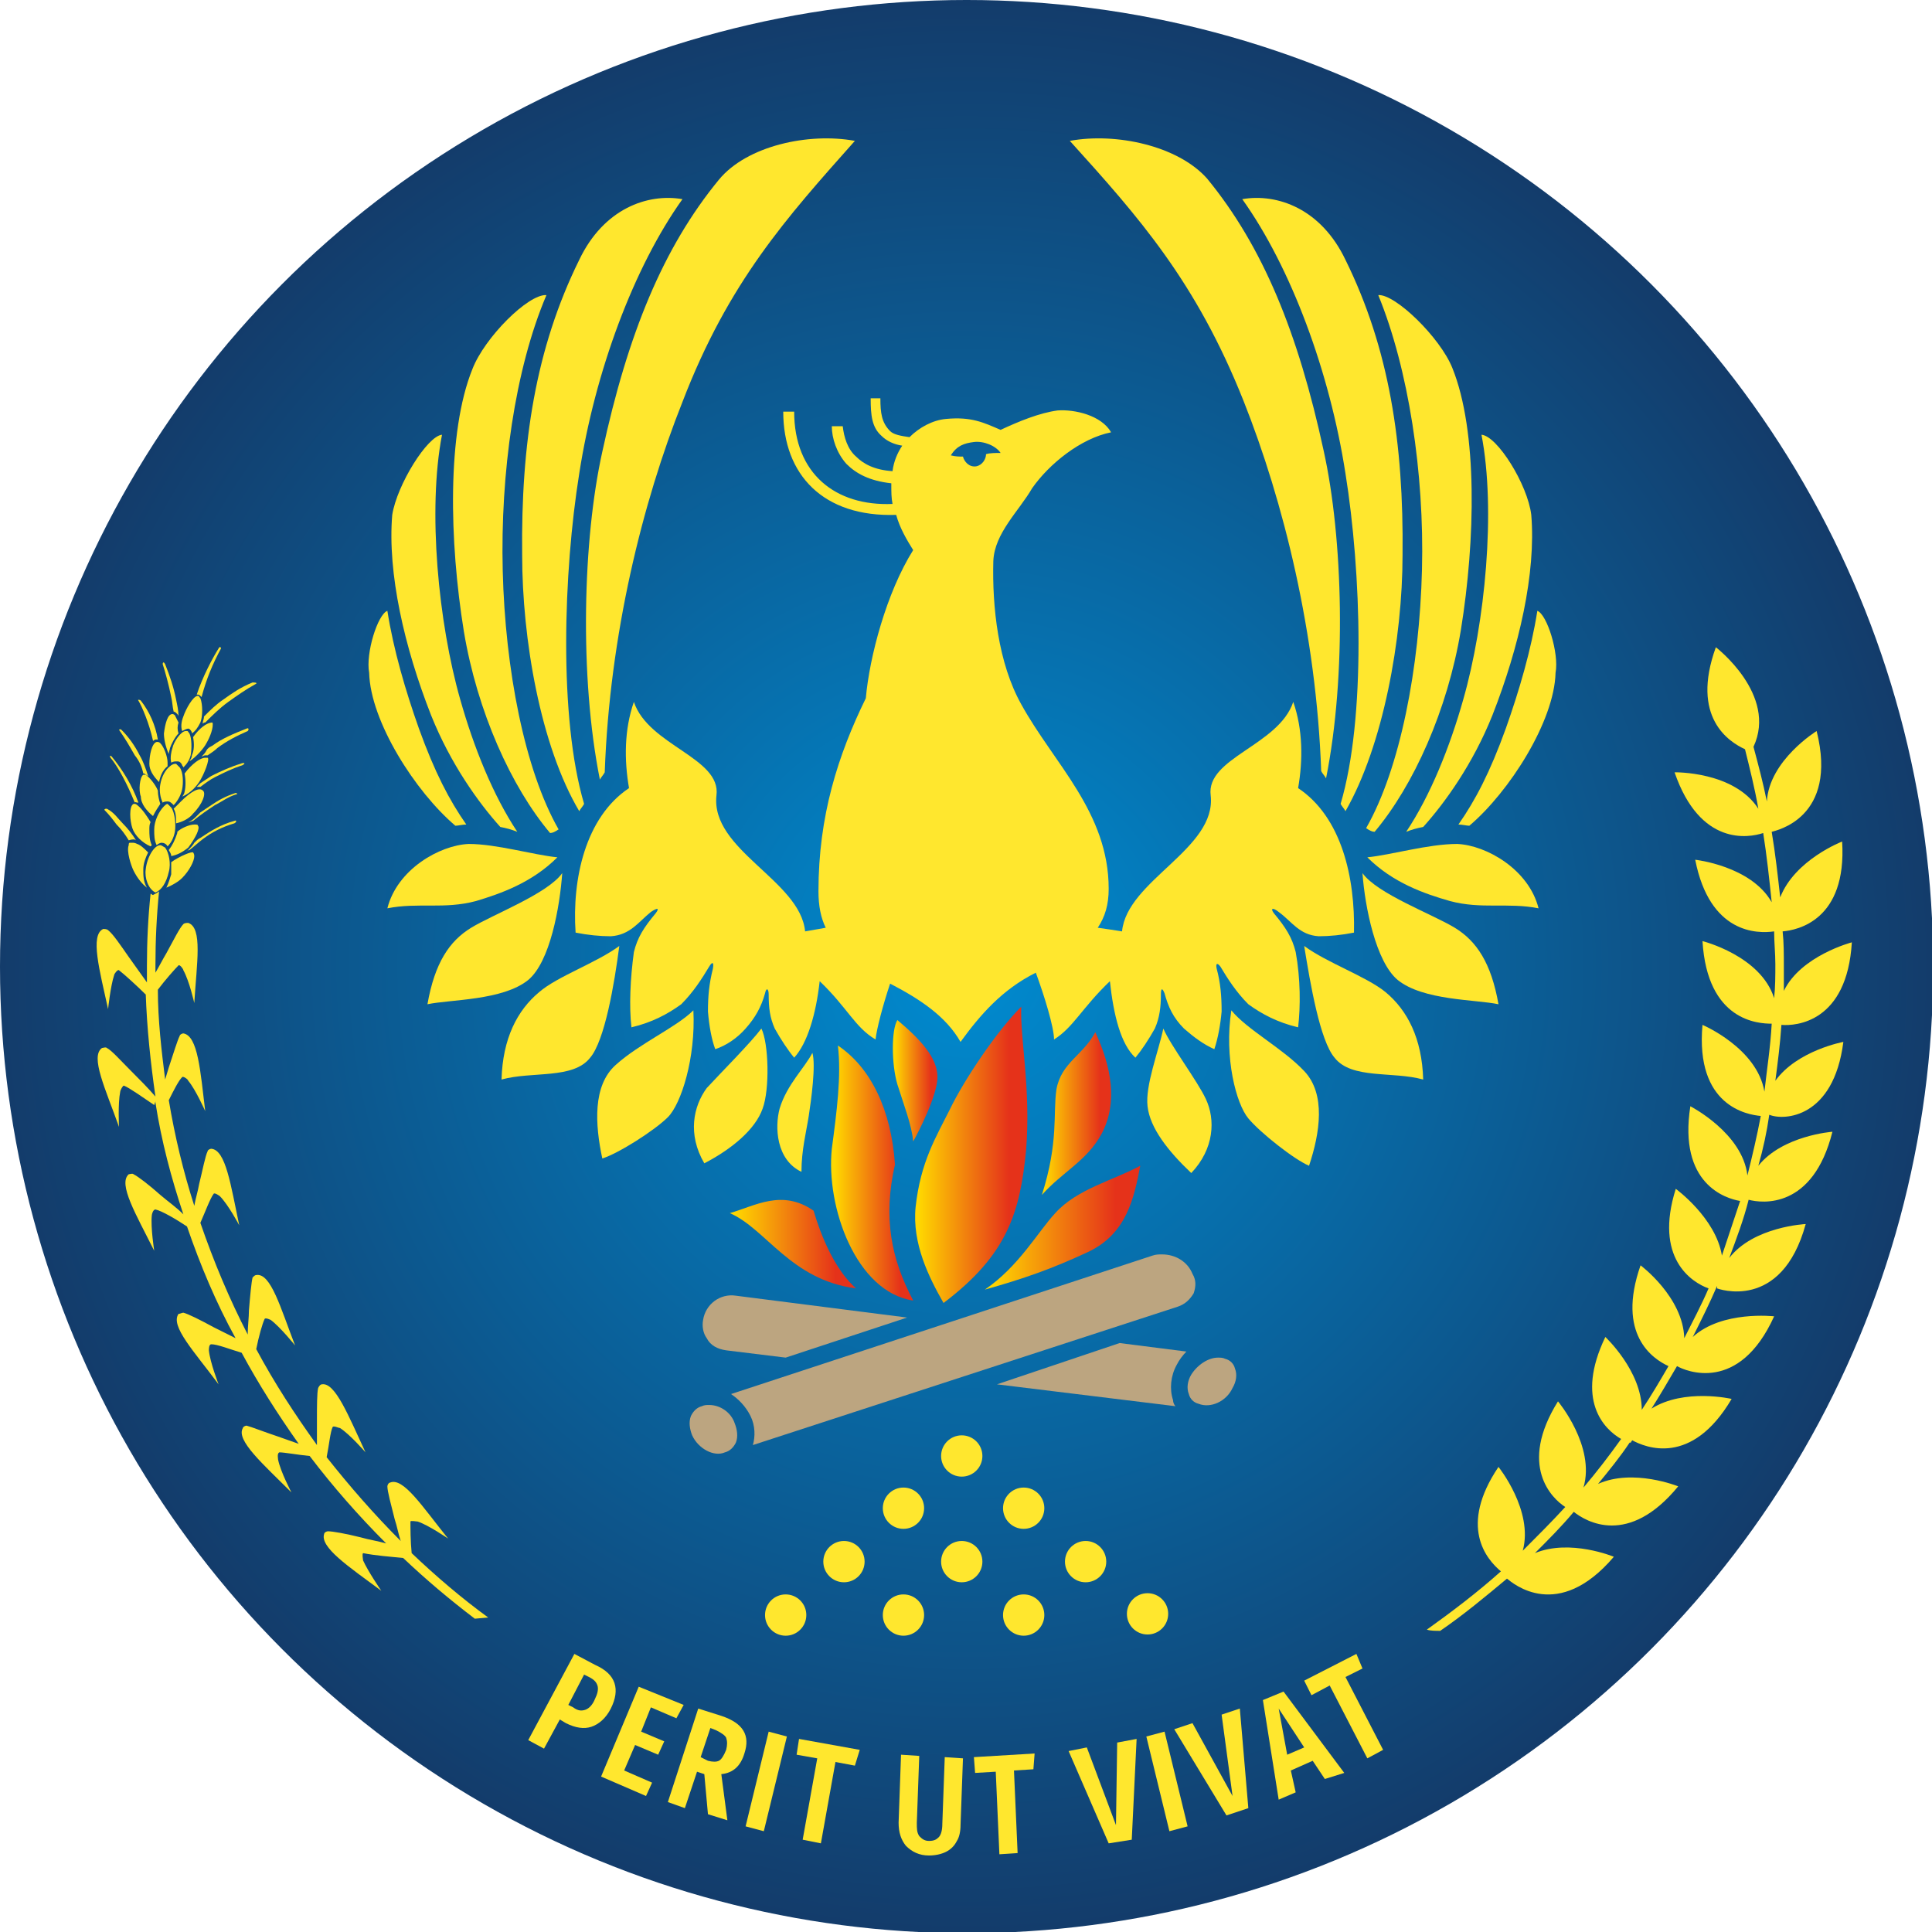 <?xml version="1.0" encoding="utf-8"?>
<!-- Generator: Adobe Illustrator 27.8.1, SVG Export Plug-In . SVG Version: 6.00 Build 0)  -->
<svg version="1.1" id="Calque_1" xmlns="http://www.w3.org/2000/svg" xmlns:xlink="http://www.w3.org/1999/xlink" x="0px" y="0px"
	 viewBox="0 0 159.1 159.1" style="enable-background:new 0 0 159.1 159.1;" xml:space="preserve">
<style type="text/css">
	.st0{fill:url(#SVGID_1_);}
	.st1{fill:#BCA580;}
	.st2{fill:url(#SVGID_00000152980658021730276540000016324300343838207616_);}
	.st3{fill:url(#SVGID_00000064352809217066584820000013195098508273628080_);}
	.st4{fill:url(#SVGID_00000128461711818035486100000006267239143618786698_);}
	.st5{fill:url(#SVGID_00000074422874431005711770000014169870889437782674_);}
	.st6{fill:url(#SVGID_00000030457932293712638280000000823669775095515818_);}
	.st7{fill:url(#SVGID_00000107548870663959529530000009800356755466766247_);}
	.st8{fill:#FFE72E;}
</style>
<g>
	<g>
		<radialGradient id="SVGID_1_" cx="79.559" cy="79.559" r="79.559" gradientUnits="userSpaceOnUse">
			<stop  offset="0" style="stop-color:#008BD0"/>
			<stop  offset="1" style="stop-color:#133C6B"/>
		</radialGradient>
		<circle class="st0" cx="79.6" cy="79.6" r="79.6"/>
		<g>
			<g>
				<path class="st1" d="M58.4,115.7c-0.2,0-0.4,0-0.6,0.1c-0.4,0.1-0.7,0.4-0.9,0.8c-0.2,0.5-0.1,1.1,0.1,1.6
					c0.5,1.1,1.8,1.8,2.7,1.4c0.4-0.1,0.7-0.4,0.9-0.8c0.2-0.5,0.1-1.1-0.1-1.6l0,0C60.2,116.3,59.3,115.7,58.4,115.7z"/>
			</g>
			<path class="st1" d="M98.2,104.9c-0.4-1-1.4-1.6-2.5-1.6c-0.3,0-0.5,0-0.8,0.1l-34.7,11.4c0.6,0.4,1.2,1,1.6,1.8
				c0.4,0.8,0.4,1.7,0.2,2.4L97,107.6c0.6-0.2,1-0.6,1.3-1.1C98.5,105.9,98.5,105.4,98.2,104.9z"/>
			<path class="st1" d="M100.3,111.8c-0.8,0-1.7,0.6-2.2,1.4c-0.3,0.5-0.4,1.1-0.2,1.6c0.1,0.4,0.4,0.7,0.8,0.8
				c1,0.4,2.3-0.2,2.8-1.3c0.3-0.5,0.4-1.1,0.2-1.6c-0.1-0.4-0.4-0.7-0.8-0.8C100.7,111.8,100.5,111.8,100.3,111.8z"/>
			<g>
				<path class="st1" d="M82.1,114l14.7,1.8c-0.1-0.1-0.2-0.3-0.2-0.5c-0.3-0.9-0.2-2,0.3-2.9c0.2-0.4,0.5-0.8,0.8-1.1l-5.5-0.7
					L82.1,114z"/>
				<path class="st1" d="M59.8,111.2l4.9,0.6l10-3.3l-14.1-1.8c-1.3-0.2-2.5,0.7-2.7,2c-0.1,0.5,0,1.1,0.3,1.5
					C58.5,110.8,59.1,111.1,59.8,111.2z"/>
			</g>
		</g>
		<g>
			<g>
				
					<linearGradient id="SVGID_00000036250980741024737840000000347231608736830349_" gradientUnits="userSpaceOnUse" x1="60.066" y1="102.454" x2="70.511" y2="102.454">
					<stop  offset="3.680980e-02" style="stop-color:#FFD800"/>
					<stop  offset="0.839" style="stop-color:#E5321A"/>
				</linearGradient>
				<path style="fill:url(#SVGID_00000036250980741024737840000000347231608736830349_);" d="M67,99.7c-2.6-1.8-4.8-0.4-6.9,0.2
					c3,1.3,5,5.5,10.4,6.2C68.2,104.1,67.1,100,67,99.7z"/>
				
					<linearGradient id="SVGID_00000127023171266835745650000010013104384896879798_" gradientUnits="userSpaceOnUse" x1="68.488" y1="96.574" x2="75.242" y2="96.574">
					<stop  offset="3.680980e-02" style="stop-color:#FFD800"/>
					<stop  offset="0.839" style="stop-color:#E5321A"/>
				</linearGradient>
				<path style="fill:url(#SVGID_00000127023171266835745650000010013104384896879798_);" d="M73.7,95.9c-0.3-4.5-2-8-4.7-9.8
					c0.3,2.5-0.1,5.5-0.5,8.5c-0.5,4.8,2,11.8,6.7,12.5C73.4,103.7,72.7,100.3,73.7,95.9z"/>
			</g>
			<g>
				
					<linearGradient id="SVGID_00000062191753266378757100000015247692572216380064_" gradientUnits="userSpaceOnUse" x1="75.293" y1="95.064" x2="84.576" y2="95.064">
					<stop  offset="3.680980e-02" style="stop-color:#FFD800"/>
					<stop  offset="0.839" style="stop-color:#E5321A"/>
				</linearGradient>
				<path style="fill:url(#SVGID_00000062191753266378757100000015247692572216380064_);" d="M84.1,82.9c-2,2-4.7,6-5.9,8.5
					c-1.1,2.2-2.4,4.3-2.8,8c-0.3,3,1.1,5.8,2.3,7.9c5.3-4,6.3-7.5,6.8-12.6C84.9,89.6,84,85.6,84.1,82.9z"/>
			</g>
			<g>
				
					<linearGradient id="SVGID_00000114788782659059198930000007136066076321488048_" gradientUnits="userSpaceOnUse" x1="81.133" y1="101.087" x2="93.928" y2="101.087">
					<stop  offset="3.680980e-02" style="stop-color:#FFD800"/>
					<stop  offset="0.839" style="stop-color:#E5321A"/>
				</linearGradient>
				<path style="fill:url(#SVGID_00000114788782659059198930000007136066076321488048_);" d="M93.9,96c-2.2,1.2-5.2,1.9-7,3.9
					c-1.4,1.5-3,4.4-5.8,6.3c3.2-0.9,5.5-1.7,8.5-3.1C92.8,101.6,93.4,98.6,93.9,96z"/>
			</g>
			
				<linearGradient id="SVGID_00000134223782087574617350000018414480896030821271_" gradientUnits="userSpaceOnUse" x1="85.81" y1="91.726" x2="91.51" y2="91.726">
				<stop  offset="3.680980e-02" style="stop-color:#FFD800"/>
				<stop  offset="0.839" style="stop-color:#E5321A"/>
			</linearGradient>
			<path style="fill:url(#SVGID_00000134223782087574617350000018414480896030821271_);" d="M85.8,98.4c1.4-4.4,0.9-6.7,1.2-8.7
				c0.4-2.2,2.2-2.8,3.2-4.7c1.3,2.8,1.9,5.8,0.5,8.4C89.5,95.6,87.5,96.5,85.8,98.4z"/>
			
				<linearGradient id="SVGID_00000078024677516851401690000016191792387175217584_" gradientUnits="userSpaceOnUse" x1="73.539" y1="89.026" x2="77.273" y2="89.026">
				<stop  offset="3.680980e-02" style="stop-color:#FFD800"/>
				<stop  offset="0.839" style="stop-color:#E5321A"/>
			</linearGradient>
			<path style="fill:url(#SVGID_00000078024677516851401690000016191792387175217584_);" d="M73.9,89.3c-0.5-1.7-0.5-4.5,0-5.3
				c1.9,1.6,3.3,3.1,3.3,4.7c0,1.5-1.6,4.6-2,5.3C75.1,92.7,74.4,90.9,73.9,89.3z"/>
		</g>
		<g>
			<g>
				<path class="st8" d="M50.6,138.6c0.2,0.6,0.1,1.3-0.3,2.1c-0.4,0.8-1,1.3-1.6,1.5c-0.6,0.2-1.3,0.1-2.1-0.3l-0.5-0.3l-1.3,2.4
					l-1.3-0.7l3.8-7.1l1.7,0.9C49.9,137.5,50.4,138,50.6,138.6z M48.2,140.8c0.3-0.1,0.6-0.4,0.8-0.9c0.2-0.4,0.3-0.8,0.2-1.1
					c-0.1-0.3-0.3-0.5-0.7-0.7l-0.4-0.2l-1.3,2.5l0.4,0.2C47.6,140.9,47.9,140.9,48.2,140.8z"/>
				<path class="st8" d="M56.3,140.4l-0.6,1.1l-2.1-0.9l-0.8,2l1.9,0.8l-0.5,1.1l-1.9-0.8l-0.9,2.1l2.3,1l-0.5,1.1l-3.7-1.6l3.1-7.4
					L56.3,140.4z"/>
				<path class="st8" d="M58,146.1l-0.6-0.2l-1,3l-1.4-0.5l2.5-7.7l1.9,0.6c1.8,0.6,2.4,1.6,1.9,3.1c-0.3,1-0.9,1.6-1.9,1.7l0.5,3.8
					l-1.6-0.5L58,146.1z M58.3,145c0.4,0.1,0.7,0.1,0.9,0c0.2-0.1,0.4-0.4,0.6-0.9c0.1-0.4,0.1-0.7,0-1c-0.1-0.2-0.4-0.4-0.8-0.6
					l-0.5-0.2l-0.8,2.4L58.3,145z"/>
				<path class="st8" d="M64.8,143l-1.9,7.8l-1.5-0.4l1.9-7.8L64.8,143z"/>
				<path class="st8" d="M70.8,144.1l-0.4,1.3l-1.6-0.3l-1.2,6.7l-1.5-0.3l1.2-6.7l-1.7-0.3l0.2-1.3L70.8,144.1z"/>
				<path class="st8" d="M79.1,150.3c0,0.5-0.1,1-0.3,1.3c-0.2,0.4-0.5,0.7-0.9,0.9c-0.4,0.2-0.9,0.3-1.4,0.3
					c-0.8,0-1.4-0.3-1.9-0.8c-0.4-0.5-0.6-1.1-0.6-1.9l0.2-5.6l1.5,0.1l-0.2,5.5c0,0.5,0,0.8,0.2,1.1c0.2,0.2,0.4,0.4,0.8,0.4
					c0.4,0,0.6-0.1,0.8-0.3c0.2-0.2,0.3-0.6,0.3-1.1l0.2-5.5l1.5,0.1L79.1,150.3z"/>
				<path class="st8" d="M85.2,144.4l-0.1,1.3l-1.6,0.1l0.3,6.8l-1.5,0.1l-0.3-6.8l-1.7,0.1l-0.1-1.3L85.2,144.4z"/>
				<path class="st8" d="M93.6,143.2l-0.4,8.3l-1.9,0.3l-3.3-7.6l1.5-0.3l2.4,6.4l0.1-6.8L93.6,143.2z"/>
				<path class="st8" d="M95.9,142.6l1.9,7.8l-1.5,0.4l-1.9-7.8L95.9,142.6z"/>
				<path class="st8" d="M102.1,140.7l0.7,8.2l-1.8,0.6l-4.3-7.1l1.5-0.5l3.3,6l-0.9-6.7L102.1,140.7z"/>
				<path class="st8" d="M109.1,146.5l-1-1.5l-1.8,0.8l0.4,1.8l-1.4,0.6l-1.3-8.2l1.7-0.7l5,6.7L109.1,146.5z M106,144.5l1.4-0.6
					l-2.1-3.2L106,144.5z"/>
				<path class="st8" d="M111.7,136.2l0.5,1.2l-1.4,0.7l3.1,6l-1.3,0.7l-3.1-6l-1.5,0.8l-0.6-1.2L111.7,136.2z"/>
			</g>
			<g>
				<circle class="st8" cx="79.2" cy="119.9" r="1.7"/>
				<circle class="st8" cx="79.2" cy="128.6" r="1.7"/>
				<circle class="st8" cx="84.3" cy="124.2" r="1.7"/>
				<circle class="st8" cx="84.3" cy="133" r="1.7"/>
				<circle class="st8" cx="89.4" cy="128.6" r="1.7"/>
				<circle class="st8" cx="94.5" cy="132.9" r="1.7"/>
				<circle class="st8" cx="74.4" cy="124.2" r="1.7"/>
				<circle class="st8" cx="64.7" cy="133" r="1.7"/>
				<circle class="st8" cx="74.4" cy="133" r="1.7"/>
				<circle class="st8" cx="69.5" cy="128.6" r="1.7"/>
			</g>
			<g>
				<g>
					<path class="st8" d="M70.4,11.6C64.8,17.9,60,23.2,56.2,33.1c-3.3,8.3-6,19.2-6.4,30.5c-0.1,0.2-0.3,0.4-0.4,0.6
						c-1.7-8.5-1.4-19.8,0.2-27c2.1-9.7,5-16.8,9.6-22.4C61.5,12,66.6,10.9,70.4,11.6z"/>
					<path class="st8" d="M56.2,16.4c-4,5.6-7.2,14.2-8.5,22.6c-1.3,8.1-1.7,20.1,0.4,27.2c-0.1,0.2-0.3,0.4-0.4,0.6
						C44.5,61.4,43,52.6,43,45.7c-0.1-9.2,1.1-17,4.7-24.3C49.7,17.2,53.3,15.9,56.2,16.4z"/>
					<path class="st8" d="M45,24.3C42.4,30.4,41.2,39,41.4,47c0.2,8.1,1.8,16.4,4.6,21.3c-0.3,0.2-0.5,0.3-0.7,0.3
						c-3.2-3.8-6-10-7.1-16.6c-1.2-7.4-1.4-16.4,0.7-21.6C39.9,27.8,43.5,24.2,45,24.3z"/>
					<path class="st8" d="M36.4,35.8c-1.2,6.2-0.3,15.5,1.5,21.8c1.1,3.9,2.7,7.9,4.7,10.9c-0.5-0.2-0.9-0.3-1.4-0.4
						c-1.8-2-4.1-5.2-5.7-9.2c-2.2-5.6-3.6-11.7-3.2-16.5C32.7,39.9,35.2,35.9,36.4,35.8z"/>
					<path class="st8" d="M31.9,50.3c0.5,3.2,1.5,6.6,2.6,9.7c1.3,3.6,2.5,5.9,3.9,7.9c-0.3,0-0.7,0.1-0.9,0.1
						c-3.3-2.8-7-8.6-7.1-12.6C30.1,53.8,31.1,50.6,31.9,50.3z"/>
				</g>
				<path class="st8" d="M62.7,84.7c0.6,1.2,0.7,5,0.1,6.6c-0.6,1.7-2.5,3.3-4.8,4.5c-1.4-2.4-0.9-4.7,0.2-6.2
					C59.3,88.4,61.8,85.9,62.7,84.7z"/>
				<path class="st8" d="M66.9,86.7c0.3,1-0.1,3.9-0.3,5.2S66,94.7,66,96.5c-2.1-1-2.2-3.7-1.8-5.2C64.8,89.3,66.3,87.9,66.9,86.7z"
					/>
				<path class="st8" d="M57.1,83.2c0.2,3.9-1,7.7-2.1,8.8c-1.1,1.1-4.1,3-5.4,3.4c-0.6-2.8-0.8-6,1.1-7.7
					C52.7,85.9,55.7,84.6,57.1,83.2z"/>
				<path class="st8" d="M41.3,88.9c2.5-0.7,5.9,0,7.3-1.8c1.2-1.4,2-6.1,2.4-9.2c-1.9,1.4-5.1,2.5-6.6,3.8
					C42.6,83.2,41.4,85.5,41.3,88.9z"/>
				<path class="st8" d="M46.3,71.9c-0.2,2.8-1,7.3-2.8,8.8c-2.1,1.7-6.4,1.6-8.3,2c0.6-3.4,1.8-5.2,3.6-6.3
					C40.6,75.3,45.1,73.6,46.3,71.9z"/>
				<path class="st8" d="M45.9,70.6c-2.1,2.1-4.7,3-6.7,3.6c-2.6,0.7-4.8,0.1-7.3,0.6c0.8-3.2,4.3-5.2,6.7-5.3
					C40.9,69.5,43.9,70.4,45.9,70.6z"/>
				<g>
					<path class="st8" d="M95.8,84.7c-0.4,1.9-1.5,4.7-1.3,6.4c0.2,1.8,1.7,3.7,3.6,5.5c1.9-2,2-4.4,1.2-6.1
						C98.6,89,96.4,86.1,95.8,84.7z"/>
					<path class="st8" d="M101.4,83.2c-0.6,3.9,0.4,7.7,1.4,8.9s3.8,3.4,5,3.9c0.9-2.7,1.4-5.9-0.4-7.8
						C105.6,86.3,102.7,84.8,101.4,83.2z"/>
				</g>
				<path class="st8" d="M117.2,88.9c-2.5-0.7-5.9,0-7.3-1.8c-1.2-1.4-2-6.1-2.5-9.2c1.9,1.4,5.1,2.5,6.7,3.8
					C115.9,83.2,117.1,85.5,117.2,88.9z"/>
				<path class="st8" d="M112.2,71.9c0.2,2.8,1.1,7.3,2.9,8.8c2.1,1.7,6.4,1.6,8.3,2c-0.6-3.4-1.8-5.2-3.6-6.3
					C118,75.3,113.4,73.6,112.2,71.9z"/>
				<path class="st8" d="M112.6,70.6c2.1,2.1,4.7,3,6.8,3.6c2.6,0.7,4.8,0.1,7.3,0.6c-0.8-3.2-4.3-5.2-6.7-5.3
					C117.6,69.5,114.6,70.4,112.6,70.6z"/>
				<g>
					<path class="st8" d="M88.1,11.6c5.7,6.3,10.4,11.6,14.3,21.4c3.3,8.3,6,19.2,6.4,30.5c0.1,0.2,0.3,0.4,0.4,0.6
						c1.7-8.5,1.4-19.8-0.2-27c-2.1-9.7-5-16.8-9.6-22.4C97,12,91.9,10.9,88.1,11.6z"/>
					<path class="st8" d="M102.3,16.4c4,5.6,7.2,14.2,8.5,22.6c1.3,8.1,1.7,20.1-0.4,27.2c0.1,0.2,0.3,0.4,0.4,0.6
						c3.1-5.4,4.7-14.2,4.7-21.1c0.1-9.2-1.1-17-4.7-24.3C108.8,17.2,105.2,15.9,102.3,16.4z"/>
					<path class="st8" d="M113.5,24.3c2.5,6.1,3.8,14.7,3.6,22.6c-0.2,8.1-1.8,16.4-4.6,21.3c0.3,0.2,0.5,0.3,0.7,0.3
						c3.2-3.8,6-10,7.1-16.6c1.2-7.4,1.4-16.4-0.7-21.6C118.6,27.8,114.9,24.2,113.5,24.3z"/>
					<path class="st8" d="M122,35.8c1.2,6.2,0.3,15.5-1.5,21.8c-1.1,3.9-2.7,7.9-4.7,10.9c0.5-0.2,0.9-0.3,1.4-0.4
						c1.8-2,4.1-5.2,5.7-9.2c2.2-5.6,3.6-11.7,3.2-16.5C125.8,39.9,123.3,35.9,122,35.8z"/>
					<path class="st8" d="M126.6,50.3c-0.5,3.2-1.5,6.6-2.6,9.7c-1.3,3.6-2.5,5.9-3.9,7.9c0.3,0,0.7,0.1,0.9,0.1
						c3.3-2.8,7-8.6,7.1-12.6C128.4,53.8,127.4,50.6,126.6,50.3z"/>
				</g>
				<path class="st8" d="M106.9,64.9c0.4-2.3,0.4-4.8-0.4-7.1c-1.2,3.6-7.2,4.6-6.8,7.7c0.5,4.4-6.9,7-7.3,11.2
					c-0.6-0.1-1.3-0.2-2-0.3c0.6-0.9,0.9-1.9,0.9-3.2c0-6.3-4.5-10.3-7.2-15.2c-1.9-3.4-2.4-8-2.3-11.8c0.1-2.3,2.1-4.1,3.2-6
					c1.4-2,4-4.1,6.5-4.6c-0.8-1.4-3-1.9-4.4-1.8c-1.5,0.2-3.2,0.9-4.7,1.6c-1.4-0.6-2.4-1.1-4.5-0.9c-1.1,0.1-2.2,0.7-3,1.5
					c-0.7-0.1-1.3-0.2-1.6-0.5c-0.7-0.7-0.8-1.5-0.8-2.7l-0.8,0c0,1.4,0.1,2.4,0.9,3.1c0.4,0.4,1,0.7,1.7,0.8
					c-0.4,0.6-0.7,1.3-0.8,2.1c-1.5-0.1-2.4-0.6-3-1.2c-0.7-0.6-1-1.6-1.1-2.5l-0.9,0c0,1,0.4,2.2,1.2,3.1c0.8,0.8,1.9,1.4,3.7,1.6
					c0,0.1,0,0.1,0,0.2c0,0.5,0,1,0.1,1.5c-4.7,0.2-8.1-2.5-8.1-7.6h-0.9c0,5.2,3.3,8.7,9.3,8.5c0.3,1.1,0.9,2.1,1.4,2.9
					c-2.2,3.5-3.6,8.8-3.9,12.2c-2.3,4.7-3.9,9.7-3.9,15.9c0,1.2,0.2,2.2,0.6,3c-0.6,0.1-1.1,0.2-1.7,0.3c-0.4-4.2-7.8-6.7-7.3-11.2
					c0.4-3.1-5.6-4.1-6.8-7.7c-0.8,2.3-0.8,4.8-0.4,7.1c-3.6,2.4-4.7,7.5-4.4,11.9c1,0.2,2,0.3,2.9,0.3c1.6-0.1,2.3-1.2,3.3-2
					c0.6-0.4,0.7-0.3,0.4,0.1c-1,1.2-1.5,2-1.8,3.2c-0.3,2.2-0.4,4.5-0.2,6.2c1.7-0.4,3-1.1,4.1-1.9c1-1,1.7-2.1,2.3-3.1
					c0.3-0.5,0.4-0.3,0.3,0.2c-0.3,1.2-0.4,2.2-0.4,3.5c0.1,1.2,0.3,2.3,0.6,3.1c0.9-0.3,1.8-0.9,2.5-1.7c0.8-0.9,1.3-1.8,1.6-2.9
					c0.1-0.5,0.3-0.4,0.3,0.1c0,1.1,0.1,1.9,0.5,2.8c0.5,0.9,1.1,1.8,1.6,2.4c1.1-1.2,1.8-3.6,2.1-6.3c2.3,2.2,2.9,3.8,4.6,4.8
					c0.1-0.9,0.6-2.8,1.2-4.6c2.5,1.3,4.6,2.7,5.8,4.8c1.6-2.2,3.4-4.3,6.2-5.7c0.7,1.9,1.5,4.5,1.5,5.5c1.6-1,2.3-2.6,4.6-4.8
					c0.3,2.8,0.9,5.2,2.1,6.3c0.5-0.6,1.1-1.5,1.6-2.4c0.4-0.9,0.5-1.8,0.5-2.8c0-0.5,0.1-0.6,0.3-0.1c0.3,1.1,0.7,2,1.6,2.9
					c0.8,0.7,1.6,1.3,2.5,1.7c0.3-0.9,0.5-2,0.6-3.1c0-1.3-0.1-2.4-0.4-3.5c-0.1-0.4,0-0.6,0.3-0.2c0.6,1,1.3,2.1,2.3,3.1
					c1.1,0.8,2.4,1.5,4.1,1.9c0.2-1.7,0.2-4-0.2-6.2c-0.3-1.2-0.8-2-1.8-3.2c-0.3-0.4-0.1-0.5,0.4-0.1c1.1,0.8,1.7,1.9,3.3,2
					c0.9,0,1.9-0.1,2.9-0.3C111.6,72.3,110.5,67.3,106.9,64.9z M81.2,37.4c0,0.4-0.3,0.9-0.8,1c-0.6,0.1-1-0.4-1.1-0.8
					c-0.3,0-0.6,0-1-0.1c0.5-0.8,1.1-1,1.9-1.1c0.8-0.1,1.8,0.3,2.2,0.9C82,37.3,81.5,37.3,81.2,37.4z"/>
			</g>
			<g>
				<g>
					<path class="st8" d="M19.3,67.6c-1.1,0.3-1.9,0.8-2.8,1.4c-0.2,0.1-0.3,0.2-0.5,0.4c-0.1,0.2-0.3,0.4-0.5,0.6
						c-0.1,0.1-0.1,0.1-0.2,0.1c0.1,0,0.2-0.1,0.3-0.1c0.4-0.3,0.7-0.6,1.1-0.9c0.8-0.6,1.6-1,2.6-1.3
						C19.5,67.7,19.5,67.5,19.3,67.6z"/>
				</g>
				<path class="st8" d="M19.4,65.3c-0.9,0.3-1.4,0.6-2,1c-0.3,0.2-0.6,0.4-0.9,0.6c-0.1,0.1-0.2,0.2-0.3,0.3
					c-0.2,0.2-0.4,0.4-0.7,0.5c0.2,0,0.3-0.1,0.4-0.1c0.6-0.5,1.2-0.9,1.8-1.3c0.6-0.3,1.1-0.7,1.8-0.9
					C19.6,65.4,19.5,65.3,19.4,65.3z"/>
				<g>
					<path class="st8" d="M19.8,62.9c-0.7,0.2-1.6,0.6-2.4,1c-0.3,0.2-0.6,0.4-0.9,0.6c0,0,0,0,0,0c-0.1,0.1-0.2,0.2-0.3,0.3
						c0.1,0,0.2,0,0.3,0c0.4-0.3,0.8-0.6,1.2-0.8c0.8-0.4,1.4-0.7,2.3-1C20.3,62.8,20,62.8,19.8,62.9z"/>
				</g>
				<g>
					<path class="st8" d="M20.3,60c-1,0.4-2,0.8-2.8,1.4c-0.2,0.1-0.4,0.2-0.5,0.4c-0.1,0.2-0.2,0.3-0.4,0.5c0.1,0,0.2-0.1,0.3-0.1
						c0.1,0,0.1,0,0.2,0c0.3-0.2,0.6-0.4,0.8-0.6c0.8-0.6,1.6-1,2.5-1.4C20.5,60.1,20.5,59.9,20.3,60z"/>
				</g>
				<g>
					<path class="st8" d="M20.8,56.2c-1,0.4-1.7,0.9-2.4,1.4c-0.6,0.4-1.1,0.9-1.6,1.4c0,0.2-0.1,0.4-0.1,0.5c0,0,0,0,0,0.1
						c0.1-0.1,0.1-0.1,0.2-0.1c0.6-0.6,1.2-1.2,1.9-1.7c0.7-0.5,1.4-1,2.3-1.5C21.2,56.2,20.9,56.2,20.8,56.2z"/>
				</g>
				<g>
					<path class="st8" d="M18,53.4c-0.5,0.8-1.3,2.3-1.8,3.8c0,0,0.1,0,0.1,0c0.1,0,0.2,0.1,0.3,0.2c0.4-1.5,0.9-2.7,1.6-4
						C18.2,53.3,18.1,53.2,18,53.4z"/>
				</g>
				<g>
					<path class="st8" d="M14.1,57.4c0.1,0.4,0.1,0.8,0.2,1.2c0.1,0,0.2,0.1,0.3,0.2c0,0,0.1,0.1,0.1,0.2c0-0.5-0.1-0.9-0.2-1.4
						c-0.2-1-0.5-1.9-0.9-2.9c-0.1-0.2-0.2-0.2-0.2,0C13.6,55.3,13.9,56.4,14.1,57.4z"/>
				</g>
				<g>
					<path class="st8" d="M12.6,61c0.1,0,0.1-0.1,0.2-0.1c0.1,0,0.1,0,0.2,0c-0.2-1.2-0.7-2.3-1.4-3.2c-0.1-0.1-0.3-0.1-0.2,0
						C11.7,58.2,12.3,59.6,12.6,61z"/>
				</g>
				<g>
					<path class="st8" d="M11.8,63.7c0.1,0,0.1,0,0.2,0.1c0.1,0,0.1,0.1,0.2,0.1c-0.2-0.6-0.4-1.2-0.7-1.7c-0.4-0.8-0.9-1.5-1.5-2.1
						c-0.1-0.1-0.2,0-0.2,0c0.5,0.7,0.9,1.4,1.3,2.1C11.5,62.7,11.7,63.2,11.8,63.7z"/>
				</g>
				<g>
					<path class="st8" d="M11.4,66.1c-0.5-1.4-1.3-2.7-2.2-3.8c-0.1-0.1-0.2-0.1-0.1,0.1c0.6,0.7,1.4,2.2,2,3.7
						C11.1,66,11.2,66.1,11.4,66.1z"/>
				</g>
				<path class="st8" d="M33.2,128.3c1.9,1.8,3.8,3.4,5.9,5l1.1-0.1c-2.2-1.6-4.3-3.4-6.3-5.3c-0.1-1-0.1-2.1-0.1-2.6
					c0-0.1,0.5,0,0.6,0c0.9,0.3,2.5,1.4,2.5,1.4c-2.1-2.6-3.7-5.1-4.8-4.6c-0.1,0-0.2,0.2-0.2,0.3c0,0.4,0.3,1.5,0.6,2.7
					c0.2,0.6,0.3,1.2,0.5,1.8c-2.2-2.2-4.2-4.5-6.1-6.9c0.2-1,0.3-2.1,0.5-2.5c0.1-0.1,0.5,0.1,0.6,0.1c0.8,0.5,2.1,2,2.1,2
					c-1.4-3-2.5-5.8-3.6-5.6c-0.1,0-0.2,0.1-0.3,0.3c-0.1,0.4-0.1,1.5-0.1,2.7c0,0.7,0,1.3,0,2c-1.8-2.5-3.5-5.1-5-7.9
					c0.2-1,0.5-2.1,0.7-2.5c0.1-0.1,0.5,0.1,0.5,0.1c0.8,0.6,2,2.1,2,2.1c-1.2-3.1-2-6-3.2-5.8c-0.1,0-0.2,0.1-0.3,0.2
					c-0.1,0.4-0.2,1.5-0.3,2.7c0,0.6-0.1,1.3-0.1,2c-1.5-2.9-2.8-6-3.9-9.2c0.4-0.9,0.8-2,1.1-2.4c0.1-0.1,0.5,0.2,0.5,0.2
					c0.7,0.7,1.6,2.4,1.6,2.4c-0.7-3.3-1.1-6.2-2.3-6.3c-0.1,0-0.3,0.1-0.3,0.2c-0.2,0.4-0.4,1.5-0.7,2.7c-0.1,0.6-0.3,1.2-0.4,1.8
					c-0.9-2.8-1.6-5.7-2.1-8.7c0.4-0.8,0.8-1.6,1.1-1.9c0.1-0.1,0.5,0.2,0.5,0.3c0.6,0.7,1.4,2.5,1.4,2.5c-0.4-3.3-0.6-6.2-1.8-6.4
					c-0.1,0-0.3,0.1-0.3,0.2c-0.2,0.4-0.5,1.4-0.9,2.6c-0.1,0.3-0.2,0.7-0.3,1c-0.3-2.4-0.6-4.9-0.6-7.4c0.6-0.8,1.4-1.7,1.7-2
					c0.1-0.1,0.4,0.3,0.4,0.4c0.5,0.9,0.9,2.7,0.9,2.7c0.2-3.3,0.7-6.2-0.5-6.6c-0.1,0-0.3,0-0.4,0.1c-0.3,0.3-0.8,1.3-1.4,2.4
					c-0.3,0.5-0.6,1.1-0.9,1.6c0-0.2,0-0.4,0-0.6c0-2.1,0.1-4.1,0.3-6.1c-0.1,0.1-0.3,0.2-0.5,0.3c0,0,0,0,0,0c0,0,0,0,0,0
					c-0.1,0-0.1-0.1-0.2-0.1c-0.2,1.9-0.3,3.9-0.3,5.9c0,0.5,0,0.9,0,1.4c-0.5-0.7-1-1.4-1.5-2.1c-0.7-1-1.3-1.9-1.7-2.2
					c-0.1-0.1-0.3-0.1-0.4-0.1c-1.1,0.5-0.3,3.4,0.4,6.6c0,0,0.2-1.9,0.5-2.8c0-0.1,0.3-0.5,0.4-0.4c0.4,0.3,1.5,1.3,2.2,2l0-0.1
					c0.1,2.9,0.4,5.7,0.8,8.5c-0.6-0.7-1.3-1.4-2-2.1c-0.9-0.9-1.6-1.7-2-1.9c-0.1-0.1-0.3,0-0.4,0c-1,0.7,0.3,3.4,1.4,6.5
					c0,0-0.1-1.9,0.1-2.9c0-0.1,0.2-0.5,0.3-0.5c0.5,0.2,1.6,1,2.5,1.6l0.1-0.3l0,0.1c0.5,3.2,1.3,6.2,2.3,9.2
					c-0.6-0.6-1.2-1-1.9-1.6c-0.9-0.8-1.8-1.5-2.2-1.7c-0.1-0.1-0.3,0-0.4,0c-0.9,0.8,0.6,3.3,2.1,6.3c0,0-0.3-1.9-0.2-2.9
					c0-0.1,0.1-0.5,0.3-0.5c0.5,0.1,1.7,0.8,2.6,1.4c1.1,3.2,2.4,6.3,4,9.2c-0.6-0.3-1.2-0.6-1.8-0.9c-1.1-0.6-2.1-1.1-2.5-1.2
					c-0.1,0-0.3,0.1-0.4,0.1c-0.7,1,1.3,3.1,3.3,5.8c0,0-0.7-1.8-0.8-2.8c0-0.1,0-0.5,0.2-0.5c0.5,0,1.5,0.4,2.5,0.7
					c1.4,2.6,3,5.1,4.7,7.5c-0.6-0.2-1.1-0.4-1.7-0.6c-1.2-0.4-2.2-0.8-2.6-0.9c-0.1,0-0.3,0.1-0.3,0.2c-0.6,1,1.7,3,4,5.3
					c0,0-0.9-1.7-1.1-2.7c0-0.1-0.1-0.5,0.1-0.6c0.4,0,1.5,0.2,2.5,0.3c1.9,2.5,4,4.9,6.3,7.2c-0.7-0.2-1.4-0.3-2.1-0.5
					c-1.2-0.3-2.3-0.5-2.7-0.5c-0.1,0-0.3,0.1-0.3,0.2c-0.4,1.1,2,2.7,4.7,4.7c0,0-1.1-1.6-1.5-2.5c0-0.1-0.1-0.5,0-0.6
					C30.9,128.1,32.2,128.2,33.2,128.3z"/>
				<path class="st8" d="M16.5,57.5c-0.1-0.1-0.1-0.2-0.2-0.2c0,0,0,0,0,0c-0.4,0-1,1.1-1.2,1.7c-0.2,0.5-0.2,0.9-0.1,1.2
					c0.2-0.1,0.4-0.2,0.5-0.2c0.1,0,0.2,0.1,0.3,0.3c0,0,0,0.1,0,0.1c0.3-0.2,0.5-0.5,0.7-0.9C16.7,59,16.7,58,16.5,57.5z"/>
				<path class="st8" d="M15.6,60.4c-0.1-0.1-0.1-0.2-0.2-0.2c0,0,0,0-0.1,0c-0.4,0-1,0.9-1.1,1.4c-0.1,0.3-0.2,0.8-0.1,1.2
					c0.2-0.1,0.3-0.1,0.5-0.1c0.2,0,0.3,0.1,0.4,0.3c0,0.1,0.1,0.1,0.1,0.2c0.3-0.3,0.5-0.6,0.6-1C15.8,61.7,15.8,60.8,15.6,60.4z"
					/>
				<path class="st8" d="M17.1,62.4c-0.1,0-0.1,0-0.2,0c-0.4,0-1.1,0.5-1.7,1.3c0.1,0.5,0.1,1.1,0,1.5c0,0.1-0.1,0.3-0.2,0.4
					c0.5-0.2,1-0.6,1.4-1.2C16.8,63.8,17.3,62.5,17.1,62.4z"/>
				<path class="st8" d="M14.8,63.2c-0.1-0.1-0.2-0.2-0.3-0.3c0,0,0,0-0.1,0c-0.1,0-0.3,0.1-0.4,0.2c-0.4,0.3-0.7,0.9-0.8,1.5
					c-0.1,0.5,0,1.1,0.2,1.5c0.1-0.1,0.3-0.1,0.4-0.1c0.2,0,0.3,0.1,0.5,0.3c0.3-0.3,0.6-0.8,0.7-1.3C15.1,64.5,15.1,63.6,14.8,63.2
					z"/>
				<path class="st8" d="M16.7,65.1c-0.3-0.3-1,0.1-1.8,0.9c-0.2,0.2-0.4,0.4-0.6,0.6c0.2,0.3,0.2,0.8,0.2,1.2
					c0.5-0.1,1.1-0.4,1.4-0.8C16.7,66.2,17,65.3,16.7,65.1z"/>
				<path class="st8" d="M16.3,68c0-0.1-0.1-0.1-0.3-0.1c0,0,0,0,0,0c-0.4,0-1.1,0.3-1.4,0.6c0,0,0,0,0,0.1c-0.2,0.6-0.4,1-0.7,1.4
					c0.1,0.2,0.2,0.3,0.2,0.5c0.5-0.1,0.9-0.3,1.4-0.7C16.1,69,16.5,68.2,16.3,68z"/>
				<path class="st8" d="M15.9,70.2c-0.1-0.1-1.1,0.3-1.8,0.8c0,0.3,0,0.7,0,1c-0.1,0.3-0.2,0.7-0.4,1.1c0.5-0.2,1-0.5,1.3-0.8
					c0.6-0.6,1-1.4,1-1.8C16,70.3,15.9,70.2,15.9,70.2z"/>
				<path class="st8" d="M17.5,59.5C17.5,59.5,17.4,59.5,17.5,59.5c-0.5,0-1.1,0.5-1.6,1.2c0.1,0.5,0.1,1.1-0.1,1.5
					c0,0.2-0.1,0.3-0.2,0.5c0.6-0.4,1.2-1.1,1.4-1.5C17.3,60.7,17.6,59.9,17.5,59.5z"/>
				<path class="st8" d="M14,61.6c0.1-0.3,0.4-0.9,0.7-1.2c-0.1-0.3-0.1-0.6,0-0.9c-0.1-0.2-0.2-0.4-0.3-0.6
					c-0.1-0.1-0.2-0.1-0.2-0.1c0,0,0,0,0,0c-0.4,0-0.6,0.8-0.7,1.6c0,0.4,0.1,1,0.4,1.7C13.9,61.9,14,61.7,14,61.6z"/>
				<path class="st8" d="M13.8,63.1c0,0,0-0.1,0-0.1l0-0.2c0-0.5-0.3-1.3-0.6-1.6c-0.1-0.1-0.2-0.1-0.2-0.1c0,0,0,0-0.1,0
					c-0.4,0.1-0.6,1.1-0.6,1.8c0,0.5,0.3,1,0.8,1.5C13.2,63.9,13.4,63.4,13.8,63.1z"/>
				<path class="st8" d="M12.6,67.2c0.2-0.4,0.4-0.7,0.6-1c-0.1-0.3-0.2-0.7-0.2-1.1c-0.2-0.5-0.7-1.1-1-1.3c-0.1,0-0.1,0-0.1,0
					c0,0-0.1,0-0.1,0c-0.3,0.2-0.4,1.3-0.2,1.8C11.6,66.2,12.1,66.8,12.6,67.2z"/>
				<path class="st8" d="M14.1,66.5c-0.1-0.1-0.2-0.2-0.3-0.3c0,0,0,0,0,0c-0.1,0-0.2,0.1-0.3,0.2c-0.4,0.4-0.8,1.2-0.8,1.9
					c0,0.5,0,0.9,0.2,1.3c0.1-0.1,0.3-0.2,0.4-0.2c0.2,0,0.4,0.1,0.5,0.3c0,0,0,0,0,0c0.3-0.3,0.5-0.7,0.6-1.2
					C14.5,67.9,14.4,66.9,14.1,66.5z"/>
				<path class="st8" d="M12.3,68.3c0-0.2,0-0.4,0.1-0.6c-0.3-0.5-0.7-1.1-1.1-1.4c-0.1-0.1-0.2-0.1-0.2-0.1c0,0,0,0-0.1,0
					c-0.4,0.2-0.3,1.4-0.1,2c0.2,0.6,0.8,1.2,1.5,1.5c0,0,0.1-0.1,0.1-0.1C12.3,69.2,12.3,68.7,12.3,68.3z"/>
				<path class="st8" d="M11.8,71.6c0-0.5,0.2-1,0.4-1.4c-0.3-0.3-0.6-0.6-0.9-0.7c-0.2-0.1-0.3-0.1-0.4-0.1c-0.1,0-0.1,0-0.2,0
					c-0.1,0-0.1,0.1-0.1,0.2c-0.2,0.5,0.2,1.7,0.4,2.1c0.3,0.6,0.7,1.1,1.1,1.4C11.8,72.6,11.8,72.1,11.8,71.6z"/>
				<path class="st8" d="M13.2,69.6C13.2,69.6,13.2,69.6,13.2,69.6c-0.5,0-1.1,1-1.2,2c-0.1,0.7,0.2,1.6,0.8,1.9
					c0.5-0.2,0.9-0.8,1.1-1.7c0.2-0.7,0-1.6-0.3-2C13.4,69.7,13.3,69.6,13.2,69.6z"/>
				<g>
					<path class="st8" d="M11.2,69.2c-0.3-0.5-0.7-1-1.1-1.4c-0.4-0.4-0.7-0.9-1.3-1.2c-0.1,0-0.2,0-0.2,0.1c0.4,0.4,0.7,0.8,1,1.2
						c0.4,0.4,0.7,0.8,1,1.3C10.9,69.1,11.1,69.1,11.2,69.2z"/>
				</g>
			</g>
			<path class="st8" d="M151.8,85.8c0,0-3.8,0.7-5.6,3.2c0.2-1.5,0.4-3.1,0.5-4.6c1.2,0.1,5.4-0.2,5.8-6.8c0,0-4.2,1.1-5.6,4
				c0-0.7,0-1.4,0-2.1c0-0.9,0-1.9-0.1-2.8c1.2-0.1,5.3-0.9,4.9-7.4c0,0-3.9,1.5-5.1,4.6c-0.2-1.8-0.4-3.6-0.7-5.4
				c0.3-0.1,5.5-1.1,3.7-8.3c0,0-3.9,2.4-4.1,5.8c-0.3-1.5-0.7-3-1.1-4.5c2-4.3-3.1-8.2-3.1-8.2c-2.1,5.8,1.1,7.8,2.4,8.4
				c0.4,1.6,0.8,3.2,1.1,4.9c-2-3.1-6.9-3-6.9-3c2.1,6.1,6.1,5.4,7.3,5c0.3,1.9,0.5,3.8,0.7,5.7c-1.7-3-6.3-3.5-6.3-3.5
				c1.2,6.1,5.1,6.1,6.5,5.9c0,0.9,0.1,1.8,0.1,2.7c0,0.9,0,1.9-0.1,2.8c-1.1-3.5-5.9-4.7-5.9-4.7c0.4,6.6,4.6,6.8,5.7,6.8
				c-0.1,1.9-0.4,3.8-0.6,5.6c-0.6-3.6-5.1-5.5-5.1-5.5c-0.6,6.7,3.7,7.4,4.8,7.5c-0.3,1.6-0.7,3.3-1.1,4.9
				c-0.4-3.5-4.7-5.7-4.7-5.7c-1,6.4,2.9,7.6,4.1,7.8c-0.5,1.5-1,3-1.5,4.5c-0.5-3.1-3.8-5.5-3.8-5.5c-1.8,5.7,1.3,7.7,2.7,8.2
				c-0.6,1.4-1.3,2.7-2,4.1c-0.1-3.4-3.6-6-3.6-6c-2,5.7,1,7.7,2.3,8.3c-0.7,1.2-1.4,2.4-2.2,3.6c0-3.2-3-6-3-6
				c-2.5,5.2-0.1,7.6,1.3,8.4c-1,1.4-2,2.7-3.1,4c1-3.4-2.1-7.1-2.1-7.1c-3.3,5.3-0.5,8,0.6,8.7c-1.1,1.2-2.3,2.4-3.5,3.6
				c0.9-3.3-2-6.9-2-6.9c-3.3,4.9-1,7.6,0.2,8.6c-1.9,1.7-4,3.3-6.1,4.8c0.3,0.1,0.7,0.1,1.1,0.1c1.9-1.3,3.7-2.8,5.5-4.3
				c0.5,0.4,4.2,3.6,8.8-1.8c0,0-3.6-1.5-6.5-0.3c1.1-1.1,2.2-2.2,3.2-3.4c1,0.8,4.5,2.9,8.6-2.1c0,0-3.7-1.5-6.6-0.2
				c0.9-1.1,1.8-2.2,2.6-3.4c0.1,0,0.1,0,0.1,0c0-0.1,0.1-0.1,0.1-0.2c1.1,0.6,4.9,2.2,8.2-3.4c0,0-3.9-0.9-6.6,0.8
				c0.7-1.1,1.4-2.3,2.1-3.5c0.7,0.4,5.1,2.3,8-4.1c0,0-4.3-0.5-6.7,1.7c0.7-1.4,1.4-2.8,2-4.2c0,0.1,0,0.1,0,0.2c0,0,5.3,2,7.3-5.3
				c0,0-4.3,0.2-6.3,2.8c0.6-1.6,1.2-3.2,1.6-4.8c1.1,0.3,5.3,0.8,6.9-5.6c0,0-4.1,0.3-6.1,2.8c0.4-1.4,0.7-2.8,0.9-4.2
				C146.9,92.3,151,92.1,151.8,85.8z"/>
		</g>
	</g>
</g>
</svg>
